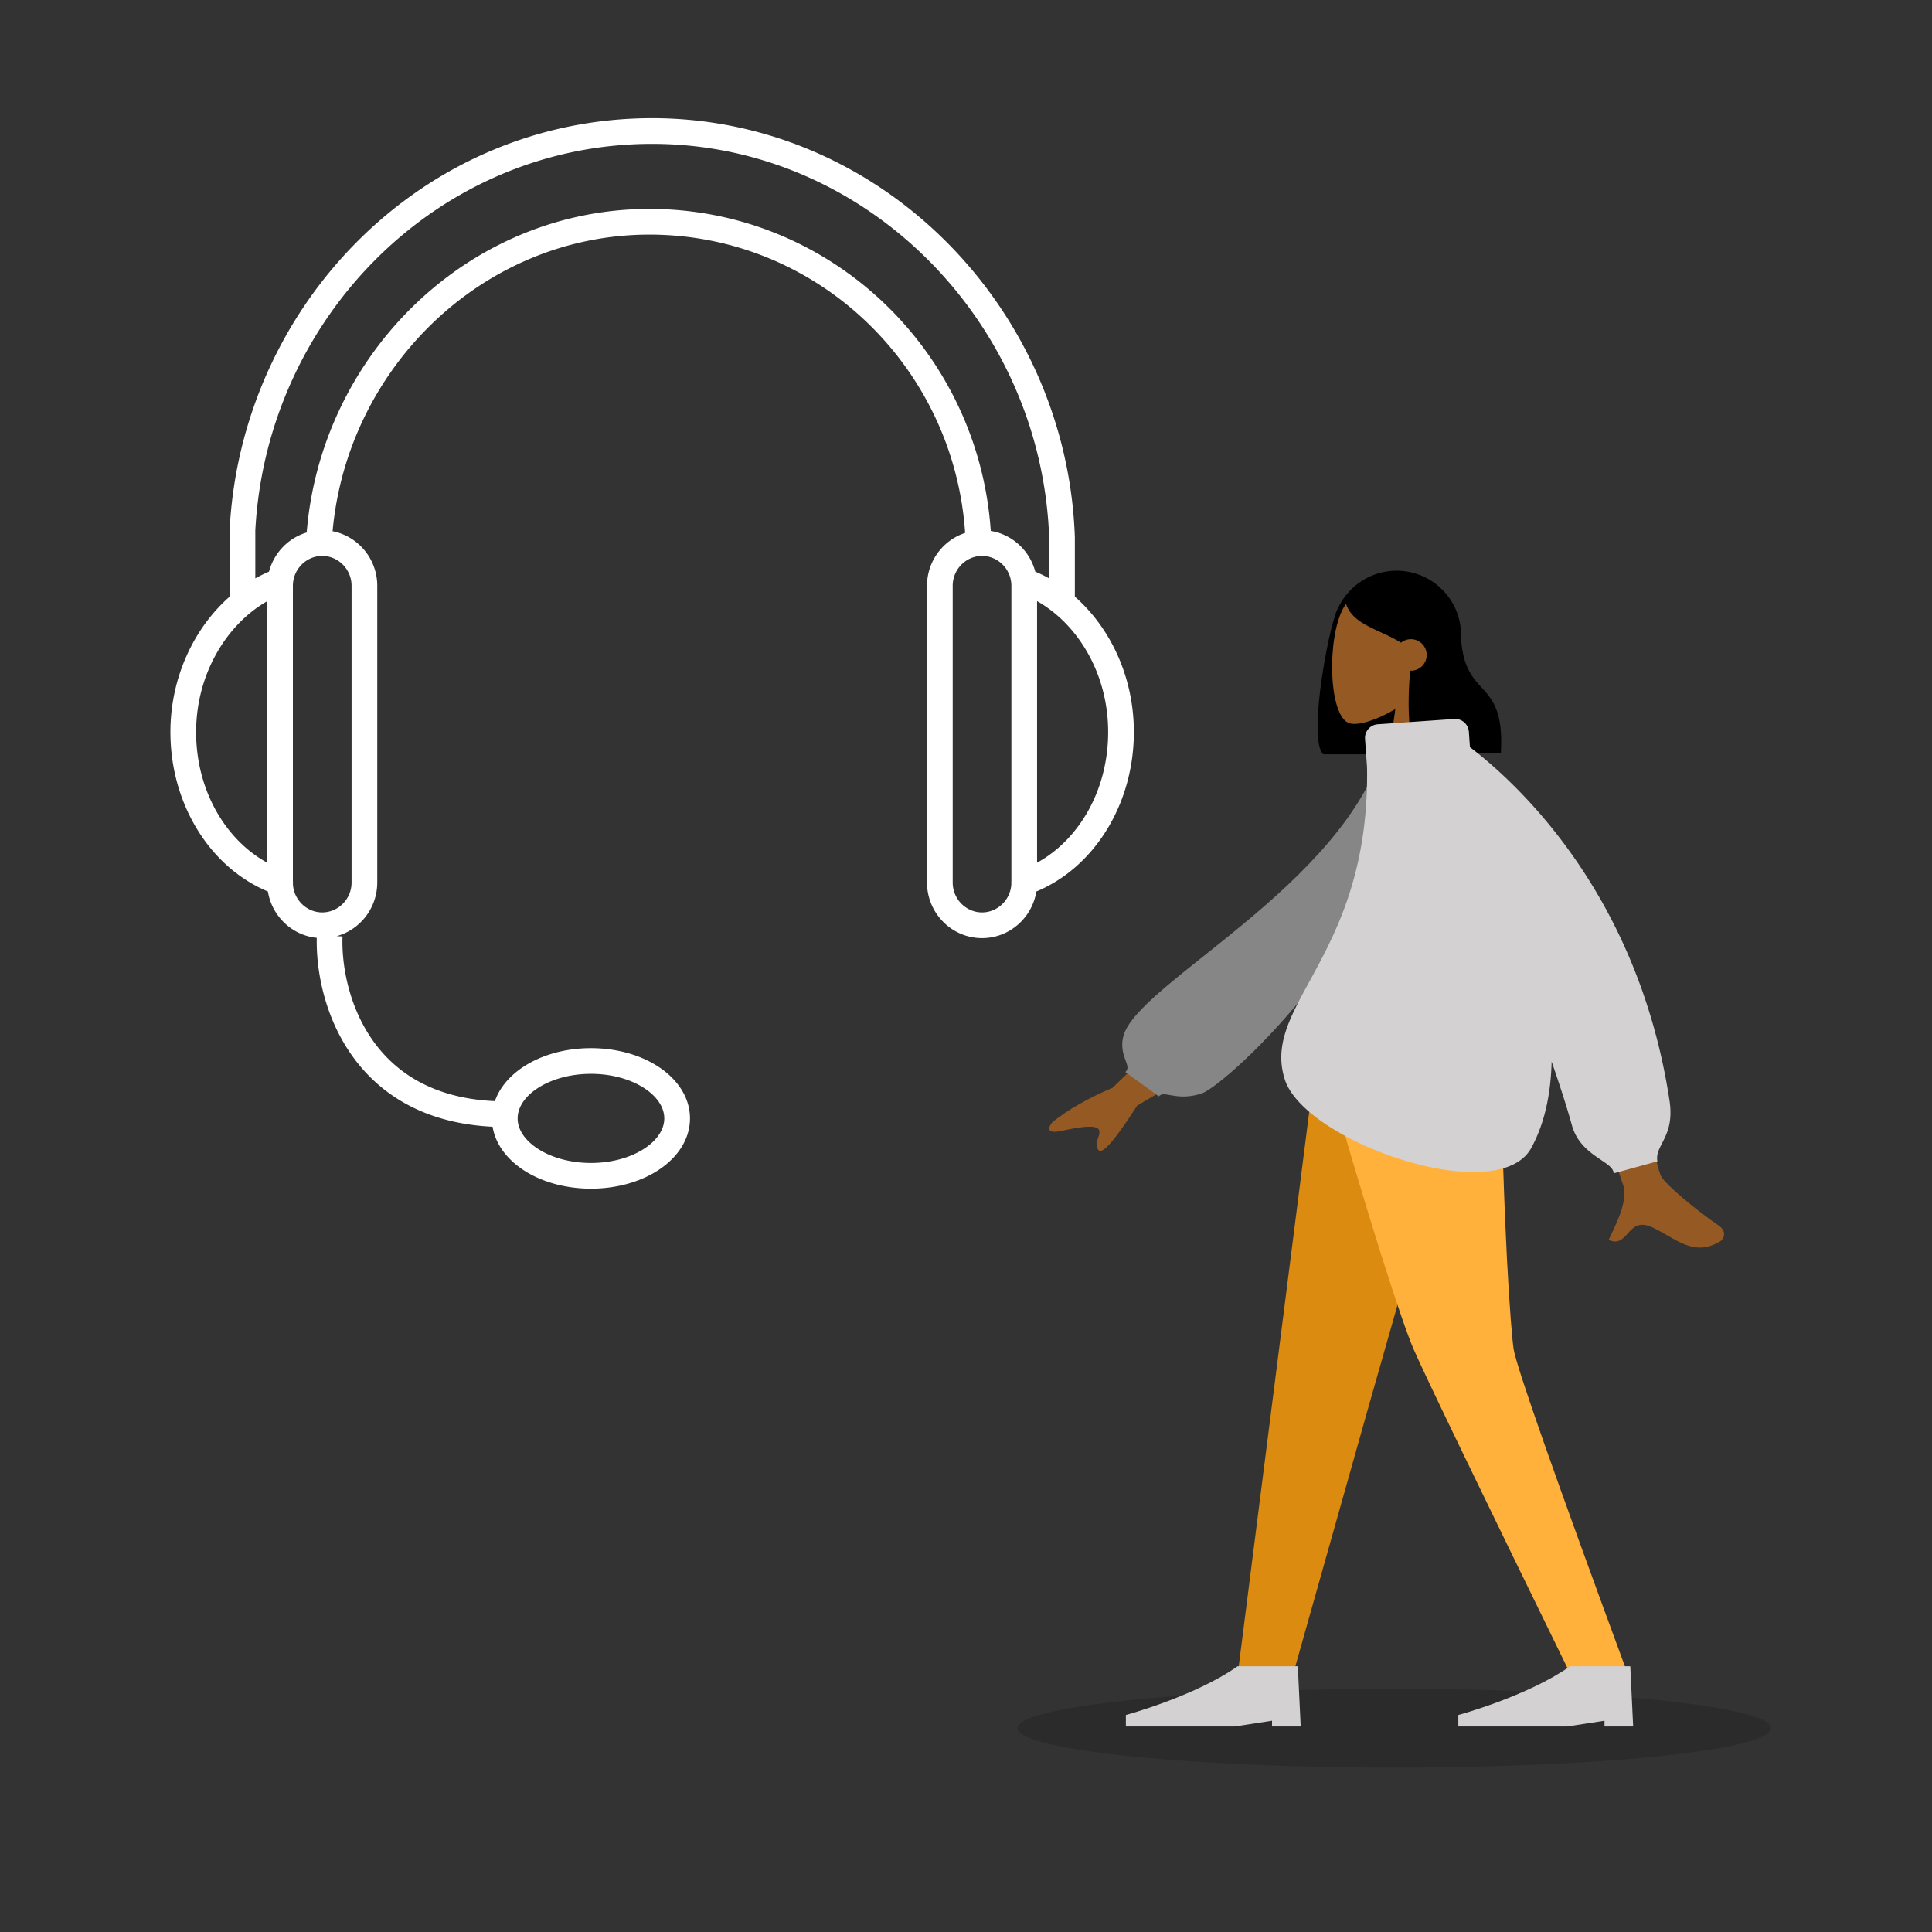 <svg xmlns="http://www.w3.org/2000/svg" width="564" height="564" fill="none"><rect width="100%" height="100%" fill="#333333" stroke="none"/><path fill="#fff" fill-rule="evenodd" d="M306.278 156.97v11.883a41 41 0 0 0-4.065-1.988c-1.607-6.109-6.676-10.851-12.982-11.871-3.596-52.491-46.787-94.005-99.631-94.005-53.04 0-95.862 42.596-100.07 94.461-5.374 1.602-9.568 5.973-10.998 11.433a40 40 0 0 0-4 1.964v-13.985C77.843 92.827 127.844 42 190.36 42c62.518 0 113.665 51.959 115.918 114.97M67.032 174.18v-19.516l.005-.099C70.496 88.786 123.545 34.5 190.36 34.5c66.822 0 121.063 55.44 123.415 122.271l.003.066v17.335C324.222 183.346 331 197.73 331 213.704c0 21.132-11.628 39.544-28.462 46.549-1.241 7.668-7.852 13.609-15.855 13.609-8.892 0-16.065-7.333-16.065-16.221v-86.63c0-7.168 4.665-13.324 11.135-15.439-3.303-48.696-43.338-87.083-92.153-87.083-48.545 0-88.145 38.809-92.51 86.589 7.439 1.437 13.042 8.078 13.042 15.933v86.629c0 7.434-5.018 13.78-11.862 15.658l1.722.067c-.315 8.06 1.724 20.21 8.739 30.23 6.5 9.287 17.469 17.046 35.739 17.849 1.408-4.036 4.432-7.429 8.18-9.926 5.249-3.497 12.283-5.538 19.867-5.538 7.583 0 14.618 2.041 19.867 5.538 5.222 3.48 9.038 8.699 9.038 14.972s-3.816 11.493-9.038 14.972C187.135 344.959 180.1 347 172.517 347s-14.618-2.041-19.867-5.538c-4.532-3.02-8.005-7.349-8.844-12.541-20.349-.987-33.388-9.837-41.22-21.025-7.96-11.37-10.332-24.839-10.11-34.113-7.275-.727-13.106-6.376-14.264-13.53-16.833-7.005-28.462-25.417-28.462-46.55 0-15.834 6.808-30.3 17.282-39.523m18.47 83.04q.036.347.005.702c.148 4.704 3.99 8.439 8.56 8.439 4.66 0 8.565-3.885 8.565-8.721v-86.629c0-4.836-3.904-8.721-8.565-8.721q-.333 0-.66.026l-.038.003c-4.01.337-7.318 3.544-7.805 7.646l-.014.128a9 9 0 0 0-.047.918zm-7.5-5.378c-12.076-6.599-20.752-21.012-20.752-38.139 0-16.838 8.825-31.394 20.752-38.199zm217.241 6.082a3.7 3.7 0 0 1 .005-.706v-86.207c0-4.836-3.904-8.721-8.565-8.721s-8.565 3.885-8.565 8.721v86.63c0 4.836 3.904 8.721 8.565 8.721 4.569 0 8.411-3.735 8.56-8.438m7.505-6.082c12.076-6.599 20.752-21.012 20.752-38.138 0-17.036-8.811-31.466-20.752-38.227zM188.225 317.76c3.882 2.586 5.697 5.747 5.697 8.73s-1.815 6.144-5.697 8.73c-3.856 2.569-9.398 4.28-15.708 4.28s-11.853-1.711-15.709-4.28c-3.882-2.586-5.697-5.747-5.697-8.73s1.815-6.144 5.697-8.73c3.856-2.569 9.399-4.28 15.709-4.28s11.852 1.711 15.708 4.28" clip-rule="evenodd"/><ellipse cx="110" cy="11.5" fill="#000" opacity=".15" rx="110" ry="11.5" style="mix-blend-mode:multiply" transform="matrix(-1 0 0 1 517 493)"/><path fill="#000" fill-rule="evenodd" d="M407.701 166.601c10.397 0 18.825 8.428 18.825 18.825v15.923c0 9.43-6.934 17.241-15.981 18.612l-.013.232h-24.264c-4.126-4.034.537-31.391 3.445-40.458.406-1.267.8-2.182 1.187-2.808 3.105-6.127 9.463-10.326 16.801-10.326" clip-rule="evenodd"/><path fill="#955A23" fill-rule="evenodd" d="M407.337 206.985c-5.418 3.268-10.741 4.846-13.24 4.202-6.266-1.616-6.842-24.55-1.994-33.592 4.849-9.041 29.773-12.982 31.029 4.932.436 6.217-2.173 11.766-6.028 16.293l6.913 32.236h-20.08z" clip-rule="evenodd"/><path fill="#000" fill-rule="evenodd" d="M425.789 182.632a47 47 0 0 0-1.707-1.635l.027-.65s-6.302-12.909-15.991-12.909c-9.68 0-12.741 4.503-15.343 8.33l-.007.01c1.361 4.673 5.463 6.563 10.102 8.701 1.998.921 4.094 1.887 6.115 3.141a4.603 4.603 0 0 1 7.501 3.575 4.603 4.603 0 0 1-4.811 4.599c-.925 9.943-.554 21.297 2.203 23.993h24.263c.697-12.108-2.434-15.562-5.633-19.091-3.01-3.321-6.08-6.709-6.08-17.435q-.324-.317-.639-.629" clip-rule="evenodd"/><path fill="#DC8B11" fill-rule="evenodd" d="m429.906 303.938-30.333 106.499-22.132 78.496H361.3l23.517-184.995z" clip-rule="evenodd"/><path fill="#FFB13C" fill-rule="evenodd" d="M438.019 303.938c.702 54.891 3.094 84.83 3.831 89.817q1.104 7.48 33.416 95.178h-16.722q-41.134-84.13-45.925-95.178c-3.193-7.365-13.048-37.304-27.892-89.817z" clip-rule="evenodd"/><path fill="#D3D1D1" fill-rule="evenodd" d="m476.76 504-.837-17.579h-17.57c-12.497 8.79-32.63 14.231-32.63 14.231V504h31.793l10.877-1.674V504zm-97.053 0-.837-17.579H361.3c-12.496 8.79-32.63 14.231-32.63 14.231V504h31.794l10.876-1.674V504z" clip-rule="evenodd"/><path fill="#955A23" fill-rule="evenodd" d="m349.379 293.704-24.59 23.845q-10.732 4.55-17.586 10.049c-1.028 1.233-2.147 3.594 2.688 2.537s9.969-1.952 10.878-.389c.909 1.564-1.769 3.959-.09 6.004q1.68 2.046 11.297-13.013l25.57-14.986zm120.243-21.581s12.709 66.021 15.253 71.15c1.243 2.508 10.447 10.127 16.834 14.481 2.563 1.747 1.502 3.983.534 4.577-7.875 4.83-13.061-.882-19.877-4.034-7.468-3.454-6.837 6.298-12.757 3.665 1.818-4.05 6.068-11.586 4.059-16.534-1.339-3.298-23.054-73.234-23.054-73.234z" clip-rule="evenodd"/><path fill="#868686" fill-rule="evenodd" d="m411.702 218.524-7.506-1.28c-11.824 41.548-72.577 69.87-76.306 85.401-1.368 5.696 2.756 8.576.626 10.311l9.756 7.099c1.652-1.916 5.178 1.589 12.541-.863 7.362-2.451 60.889-51.471 60.889-100.668" clip-rule="evenodd"/><path fill="#D3D1D1" fill-rule="evenodd" d="M424.526 209.886a4.005 4.005 0 0 1 4.271 3.713l.317 4.507c14.126 10.806 49.137 43.096 58.26 103.206.958 6.315-.775 9.697-2.16 12.399-.947 1.849-1.731 3.379-1.379 5.313l-12.769 3.503c0-1.427-1.609-2.513-3.685-3.914-3.019-2.038-7.025-4.741-8.506-10.13-1.404-5.107-3.46-11.487-5.916-18.584-.232 9.399-2.026 18.043-5.932 25.203-9.746 17.862-66.065-1.727-71.949-19.949-3.14-9.724 1.316-17.887 7.208-28.684 7.479-13.705 17.274-31.653 16.79-62.421l-.586-8.343a3.995 3.995 0 0 1 3.709-4.267z" clip-rule="evenodd"/></svg>